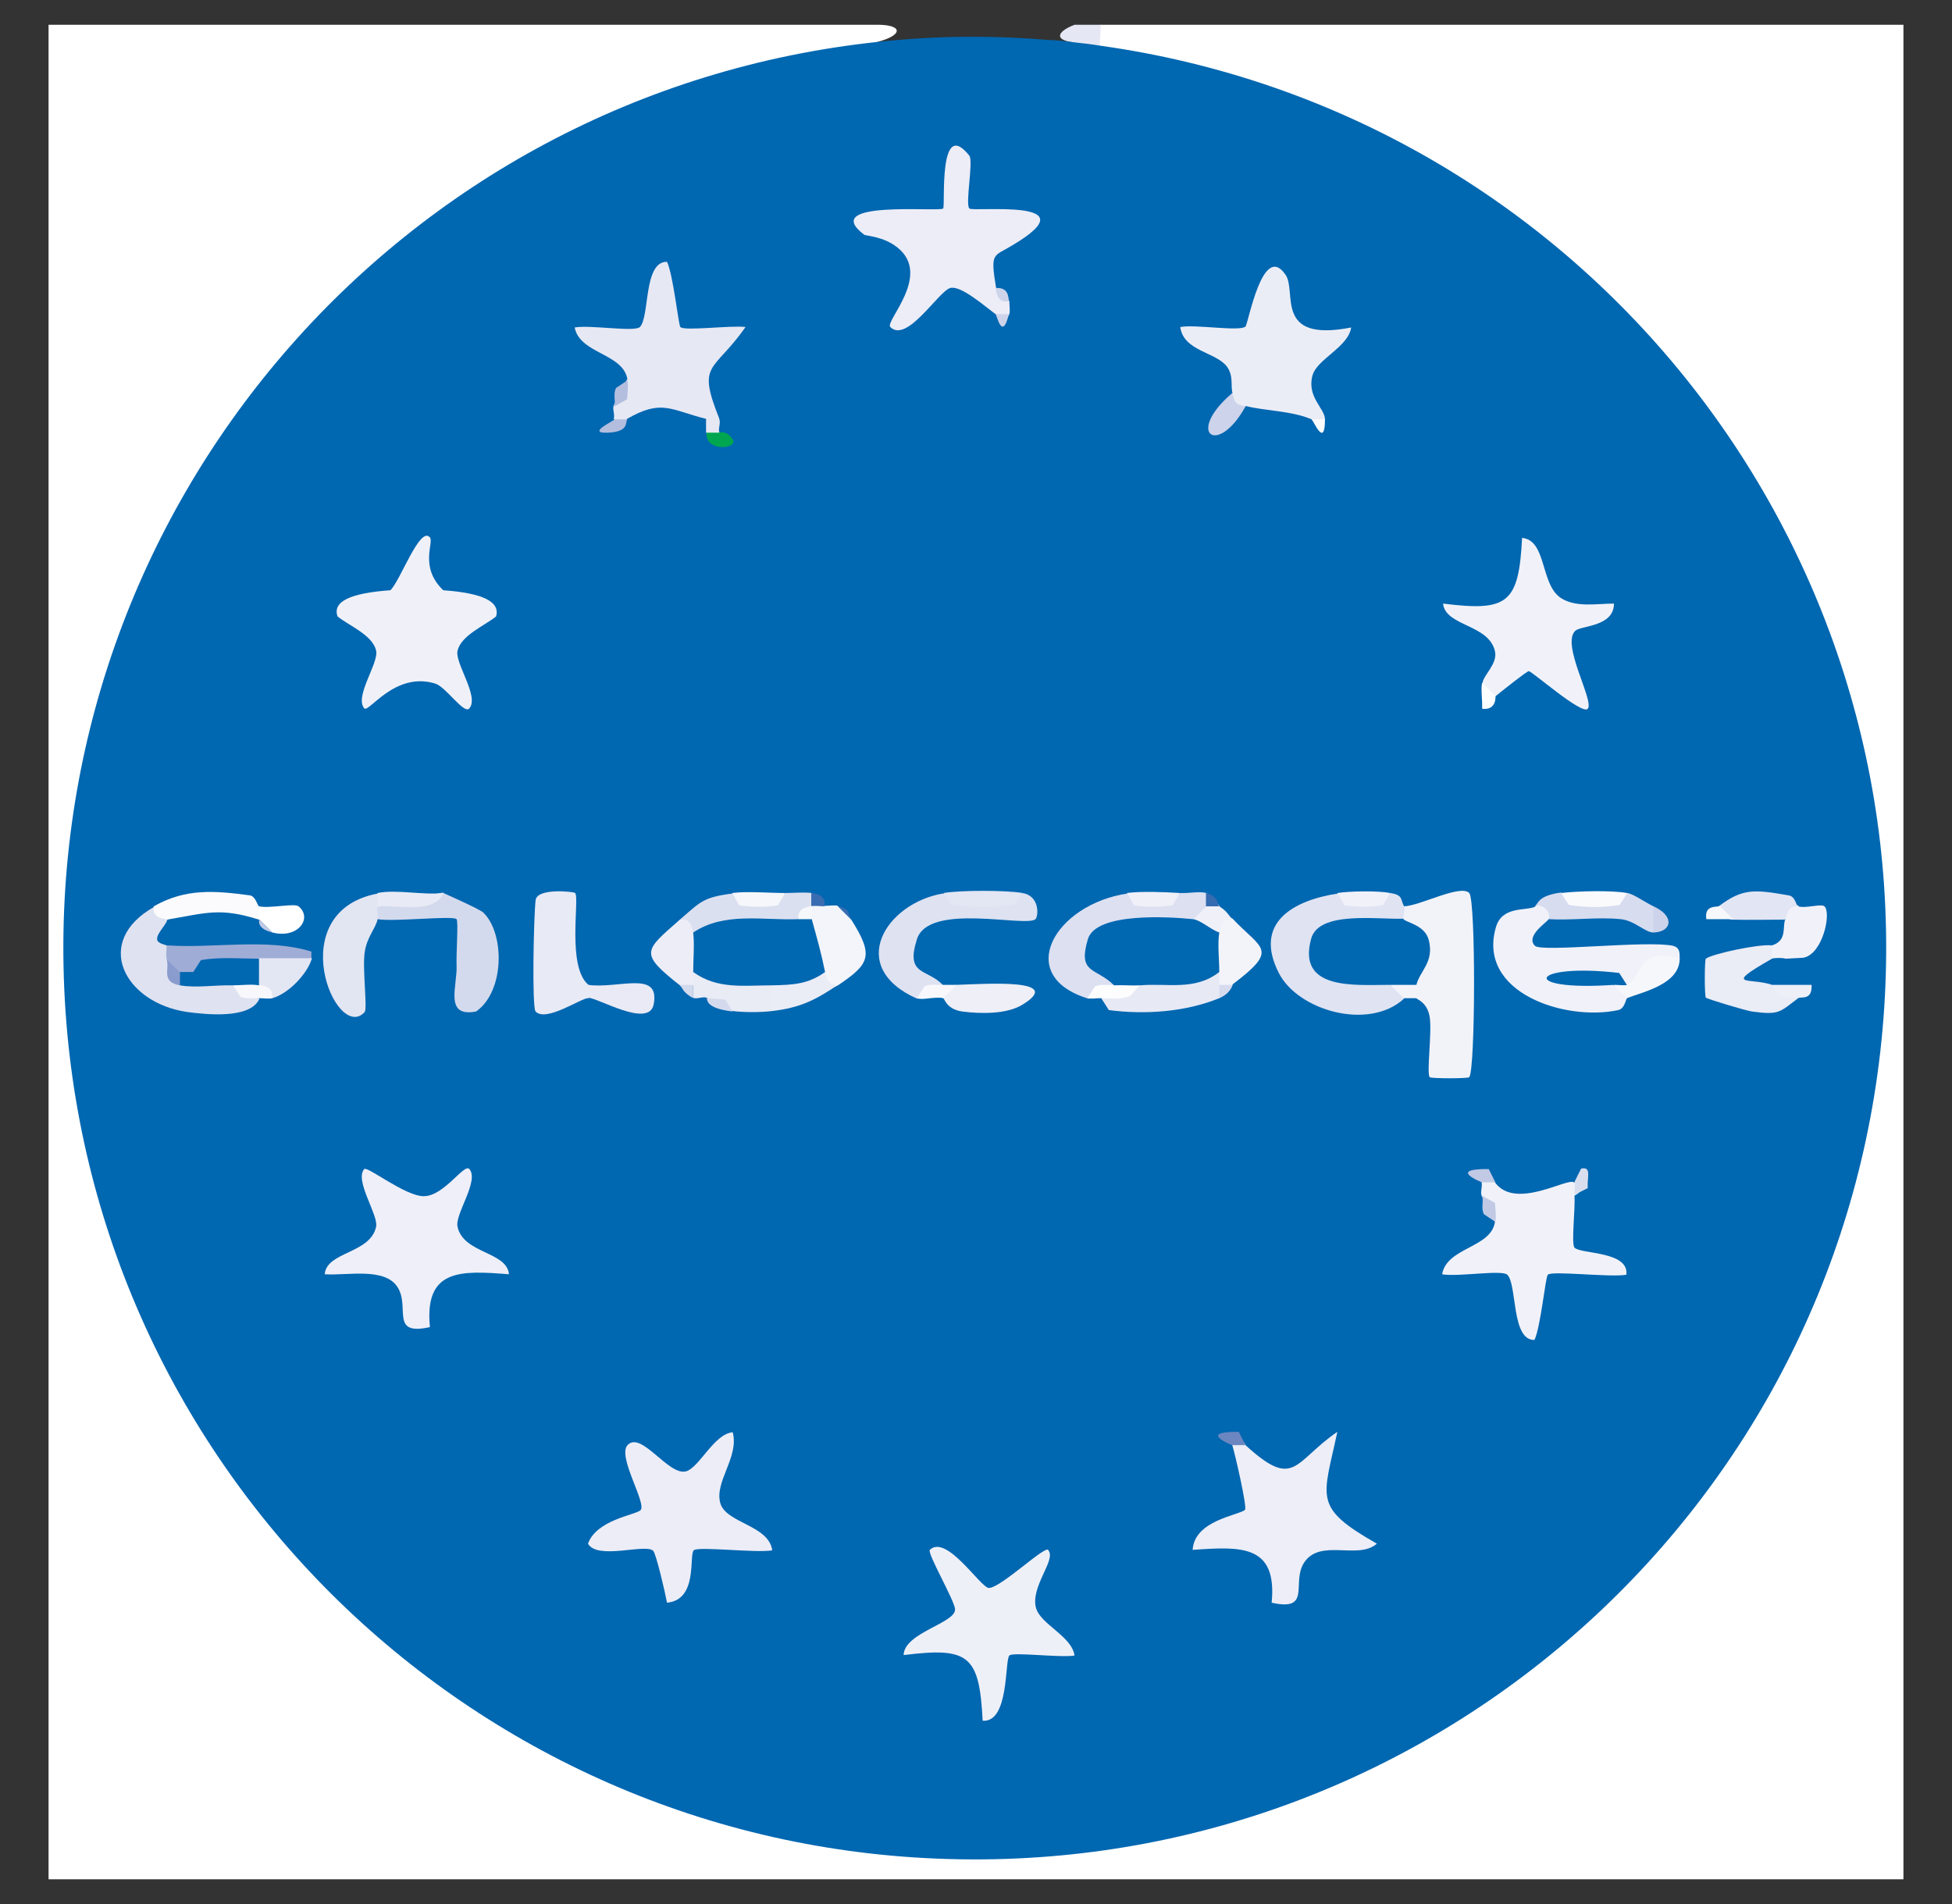 <svg xmlns="http://www.w3.org/2000/svg" id="Layer_1" viewBox="0 0 41 40"><rect x="0" y="0" width="41" height="40" fill="#333333" stroke="none"/><defs><style>      .st0 {        fill: #fafafd;      }      .st1 {        fill: #dfe2f1;      }      .st2 {        fill: #fdfdfe;      }      .st3 {        fill: #e8eaf5;      }      .st4 {        fill: #cdd3ea;      }      .st5 {        fill: #eeeff8;      }      .st6 {        fill: #356bb0;      }      .st7 {        fill: #d9deef;      }      .st8 {        fill: #f1f2f9;      }      .st9 {        fill: #dee2f1;      }      .st10 {        fill: #e9eaf5;      }      .st11 {        fill: #6b86c0;      }      .st12 {        fill: #e7e9f5;      }      .st13 {        fill: #eff0f8;      }      .st14 {        fill: #eef0f8;      }      .st15 {        fill: #dce0f1;      }      .st16 {        fill: #c1c9e5;      }      .st17 {        fill: #e8ebf5;      }      .st18 {        fill: #f0f1f8;      }      .st19 {        fill: #ecedf7;      }      .st20 {        fill: #e6e8f4;      }      .st21 {        fill: #f6f7fb;      }      .st22 {        fill: #e5e7f4;      }      .st23 {        fill: #0067b1;      }      .st24 {        fill: #f7f8fc;      }      .st25 {        fill: #ebedf6;      }      .st26 {        fill: #edeef7;      }      .st27 {        fill: #dbe0f0;      }      .st28 {        fill: #d4daed;      }      .st29 {        fill: #f9f9fd;      }      .st30 {        fill: #d6dbee;      }      .st31 {        fill: #e2e5f2;      }      .st32 {        fill: #ccd3ea;      }      .st33 {        fill: #fcfdfe;      }      .st34 {        fill: #00a64f;      }      .st35 {        fill: #fff;      }      .st36 {        fill: #f0f1f9;      }      .st37 {        fill: #f8f8fc;      }      .st38 {        fill: #cdd4ea;      }      .st39 {        fill: #eeeff7;      }      .st40 {        fill: #f4f5fa;      }      .st41 {        fill: #b3bedf;      }      .st42 {        fill: #e3e6f3;      }      .st43 {        fill: #e9ebf5;      }      .st44 {        fill: #9fadd6;      }      .st45 {        fill: #eaecf6;      }      .st46 {        fill: #f3f4fa;      }      .st47 {        fill: #d7dcef;      }      .st48 {        fill: #3a6cb1;      }      .st49 {        fill: #dfe3f2;      }      .st50 {        fill: #e2e5f3;      }      .st51 {        fill: #899ccd;      }      .st52 {        fill: #f2f3f9;      }      .st53 {        fill: #fbfbfd;      }    </style></defs><path class="st35" d="M18.43.52c.54,0,.54.22,0,.36l-.69.64C-4.62,5.01-2.51,38.14,20.16,38.51c22.67.37,25.85-32.67,3.61-36.88l-.67-.67c-.39-.14-.38-.34.02-.44h16.86v38.96H1.02V.52h17.41Z"></path><path class="st22" d="M23.12.52l-.02.44c-.22.5-.45.47-.54-.07-.41-.04-.38-.22.01-.37h.55Z"></path><path class="st23" d="M18.44.88c1.19-.13,2.39-.14,3.58-.04.18,0,.36.03.55.05s.36.04.54.07c10.02,1.4,17.23,10.35,16.45,20.44-.78,10.09-9.28,17.83-19.4,17.66-10.12-.16-18.36-8.17-18.81-18.28S8.37,1.95,18.44.88Z"></path><path class="st26" d="M26.16,30.36c1.04.95,1.01.35,1.93-.28-.3,1.41-.52,1.58.83,2.35-.4.35-1.19-.12-1.53.4-.27.42.17,1.03-.68.84.12-1.23-.65-1.18-1.66-1.11.04-.62.95-.72,1.1-.84.05-.05-.21-1.18-.27-1.37.08-.18.17-.18.28,0h0Z"></path><path class="st19" d="M20.91,6.6c-.23-.17-.73-.61-.95-.55-.25.07-.91,1.17-1.26.82-.12-.12.88-1.09.15-1.67-.3-.24-.66-.24-.7-.27-.97-.74,1.59-.47,1.66-.55.05-.05-.11-1.94.55-1.11.09.12-.09,1.01,0,1.11.08.08,2.59-.23.91.77-.41.25-.47.14-.35.89l.28.28c0,.09.02.2,0,.28-.08.16-.17.16-.28,0h0Z"></path><path class="st19" d="M16.22,32.57c-.34.06-1.57-.09-1.65,0-.1.12.09,1.04-.56,1.1-.04-.22-.23-1.03-.29-1.09-.16-.16-1.17.2-1.37-.15.18-.5.98-.6,1.1-.7.15-.13-.49-1.13-.27-1.37.29-.31.86.65,1.23.55.28-.08.59-.79.98-.82.14.52-.39,1.04-.26,1.49.12.42,1.02.46,1.09.99h0Z"></path><path class="st5" d="M9.86,24.56c.21.25-.31.95-.25,1.21.12.57,1.04.52,1.08,1-1.01-.08-1.78-.12-1.66,1.11-.85.19-.41-.42-.68-.84s-1.04-.24-1.53-.27c.04-.48.96-.43,1.08-1,.05-.25-.46-.97-.25-1.21.06-.07.86.57,1.25.57.43,0,.85-.7.96-.57Z"></path><path class="st14" d="M22.02,32.57c.17.2-.38.76-.26,1.21.1.35.75.59.81,1-.31.05-1.3-.08-1.37,0-.1.11,0,1.41-.56,1.37-.07-1.38-.29-1.55-1.66-1.38.01-.47,1.09-.67,1.08-.96,0-.17-.59-1.18-.53-1.25.35-.34,1.07.8,1.24.8.25,0,1.17-.89,1.25-.8h0Z"></path><path class="st18" d="M9.31,12.4c.83.06,1.2.24,1.11.55-.23.19-.73.39-.81.72-.06.26.46.96.25,1.21-.11.14-.49-.45-.72-.52-.85-.26-1.4.63-1.49.52-.21-.25.31-.95.25-1.21-.07-.33-.58-.53-.81-.72-.11-.31.26-.49,1.11-.55.21-.2.62-1.36.83-1.11.09.11-.23.62.28,1.11Z"></path><path class="st20" d="M13.18,7.98c-.08-.56-1-.54-1.11-1.1.32-.06,1.26.1,1.37-.01.21-.21.07-1.38.57-1.37.13.27.24,1.32.28,1.37.08.09,1.07-.04,1.37,0-.68.97-1.03.73-.55,1.93-.08.18-.17.18-.28,0-.75-.19-.93-.42-1.66,0-.08.13-.18.13-.28,0,.03-.09-.03-.2,0-.28l.28-.55h.01Z"></path><path class="st8" d="M33.07,24.84c.18.09.18.18,0,.28.02.29-.07,1,0,1.09.13.14,1.15.07,1.09.57-.34.06-1.57-.09-1.65,0-.05.05-.15,1.1-.28,1.37-.49.01-.36-1.16-.57-1.37-.11-.11-1.05.05-1.37-.01.1-.57,1.03-.55,1.11-1.1l-.28-.55c-.03-.08.02-.19,0-.28.08-.18.17-.18.28,0,.43.59,1.53-.11,1.66,0Z"></path><path class="st25" d="M25.89,8.26c-.05-.14.03-.35-.12-.56-.24-.31-.91-.32-.98-.83.32-.06,1.25.1,1.37-.01.06-.06.36-1.79.84-1.09.25.35-.26,1.43,1.38,1.11-.06.41-.71.66-.81,1-.13.46.26.7.26.93-.08.15-.18.15-.28,0-.41-.18-1-.18-1.38-.28-.47.38-.64.22-.28-.28h0Z"></path><path class="st8" d="M31.14,14.34c.03-.17.32-.4.26-.66-.13-.57-1.04-.52-1.09-1,1.36.17,1.59,0,1.66-1.38.52.05.38.97.81,1.26.32.21.76.12,1.12.12,0,.49-.69.46-.81.57-.31.28.4,1.47.26,1.64-.12.14-1.17-.79-1.24-.79-.04,0-.53.39-.69.52-.13.15-.22.06-.28-.28Z"></path><path class="st36" d="M32.24,19.04c.4-.23.56-.11.28.28-.05.07-.48.35-.28.55.14.14,2.37-.12,2.9,0,.15.04.14.15.14.28-.37.29-.74.48-1.11.55-.34-.18-.43-.18-.28,0,.28,0,.37.08.28.28-.02,0-.04.21-.18.24-1.11.24-2.97-.36-2.57-1.74.13-.45.62-.34.82-.43h0Z"></path><path class="st52" d="M29.48,19.04c.33,0,1.19-.47,1.38-.28.14.14.13,3.73,0,3.87-.03.03-.8.03-.83,0-.07-.08.05-.94,0-1.26s-.27-.37-.28-.4c-.26-.09-.26-.18,0-.28-.32-.35-.41-.81-.28-1.38-.25-.07-.24-.16,0-.28h.01Z"></path><path class="st49" d="M28.1,18.76c.34.19.76.19,1.11,0,.26.05.2.12.28.28.04.08-.04.22,0,.28-.05.48-.53.68-1.44.6.54.15.92.41,1.16.78.18.04.3.07.28.28-.74.68-2.23.25-2.63-.54-.54-1.06.31-1.53,1.25-1.67h-.01Z"></path><path class="st1" d="M3.51,19.31c.02.08-.22.29-.21.42,0,.1.21.12.21.14.24.08.24.17,0,.28l.28.55c.32-.2.79-.21,1.11,0l.55.28c-.19.44-1.14.33-1.52.28-1.31-.19-2-1.47-.69-2.21.4-.06.49.03.28.28v-.02Z"></path><path class="st15" d="M23.68,18.76c.34.19.77.2,1.11,0,.18.01.4-.04.55,0,.13.08.12.18,0,.28.25.3.1.42-.28.28l-.37.52c-1.14-.22-1.56.07-1.28.86-.1.11-.28.2-.55.28-1.58-.48-.7-1.99.83-2.21h0Z"></path><path class="st28" d="M9.31,18.76s.75.33.84.41c.45.43.46,1.65-.15,2.08-.68.13-.39-.54-.41-.97-.01-.25.04-.92,0-.97-.08-.08-1.31.06-1.66,0-.24-.09-.24-.18,0-.28.42-.09.88-.18,1.38-.28h0Z"></path><path class="st3" d="M12.35,20.97c-.15,0-.88.51-1.1.28-.08-.08-.04-2,0-2.34.03-.26.8-.18.83-.15.1.11-.18,1.55.28,1.93.24.08.24.17,0,.28h0Z"></path><path class="st9" d="M21.47,18.76c.38.06.34.49.28.55-.2.18-2.24-.36-2.49.42s.22.61.55.97l-.55.28c-1.5-.67-.65-2.01.55-2.21.52.19,1.14.2,1.66,0h0Z"></path><path class="st31" d="M7.93,19.04c-.02.09.02.19,0,.28-.05.2-.23.38-.27.69-.05.33.06,1.18,0,1.25-.6.67-1.76-2.11.28-2.49.24.08.24.17,0,.28h-.01Z"></path><path class="st45" d="M37.22,19.86c.24.08.24.17,0,.28v.55l.55.28c-.39.29-.39.36-.97.28-.14-.02-.93-.26-.97-.29-.03-.03-.03-.79,0-.82.13-.1,1.1-.31,1.38-.28h.01Z"></path><path class="st40" d="M17.6,19.04l.28.28c.48.76.39.93-.28,1.38-.5.25-.61.21-.28-.28-.8-.2-.9-.56-.28-1.11-.17-.09-.17-.18,0-.28.09-.16.18-.16.28,0,.09,0,.21-.02.28,0h0Z"></path><path class="st27" d="M15.39,18.76c.34.19.77.21,1.11,0,.18,0,.38-.02.55,0,.16.08.16.17,0,.28l-.28.28c-.16.81-1.61.68-2.21.28-.35.21-.47.07-.28-.28.43-.37.48-.47,1.11-.55h0Z"></path><path class="st12" d="M25.61,20.69c.13.08.13.18,0,.28-.71.29-1.56.35-2.32.25l-.16-.25c.22-.11.5-.2.83-.28.22-.76,1.14-.72,1.66-.28.25.05.24.14,0,.28h-.01Z"></path><path class="st19" d="M14.56,19.59c.69.41.69.42,0,.83.14.08.13.18,0,.28-.08.13-.18.12-.28,0-.86-.68-.75-.72,0-1.38.19-.03.26.1.28.28h0Z"></path><path class="st53" d="M5.44,19.04c.24.08.24.17,0,.28-.82-.26-1.11-.14-1.93,0,0-.02-.33,0-.28-.28.67-.38,1.27-.33,2.02-.23.12.02.16.22.19.23Z"></path><path class="st46" d="M25.89,20.69c-.09.11-.18.11-.28,0v-.28c-.72-.3-.73-.54,0-.83-.29-.38-.15-.51.28-.28.61.65.99.63,0,1.38h0Z"></path><path class="st8" d="M37.77,19.04c.15.05.48-.06.55,0,.15.13-.03,1-.44,1.08l-.38.02c-.08.23-.17.22-.28,0v-.28c.33-.1.21-.4.28-.55-.39-.4-.23-.52.28-.28h0Z"></path><path class="st39" d="M20.09,20.69c.61-.02,2.3-.14,1.38.42-.33.2-.88.19-1.26.14-.34-.05-.37-.28-.4-.28-.15-.13-.06-.22.28-.28Z"></path><path class="st44" d="M6.55,20.14c-.44.41-.81.55-1.11,0-.45.09-.91.18-1.38.28-.08.19-.17.19-.28,0-.12.11-.22.02-.28-.28-.02-.07,0-.18,0-.28,1,.07,2.09-.16,3.04.13v.14h.01Z"></path><path class="st47" d="M32.8,18.76c.43.19.95.19,1.38,0,.13.02.38.2.55.28.18.19.23.41,0,.55-.18,0-.39-.25-.69-.28-.5-.05-1.02.03-1.52,0,.08-.1-.08-.33-.28-.28.08-.04.04-.21.55-.28h0Z"></path><path class="st43" d="M16.22,20.69c.69.07.64.32,0,.55-.23.03-.6.03-.83,0l-.55-.28c-.09-.03-.21.04-.28,0v-.55c.54-.46,1.37-.44,1.66.28Z"></path><path class="st50" d="M37.77,19.04c-.21-.01-.21.13-.28.28-.37,0-.74.01-1.11,0-.18-.04-.3-.07-.28-.28.51-.39.77-.35,1.47-.23.14.02.16.22.19.23h0Z"></path><path class="st10" d="M12.35,20.69c.64.09,1.52-.32,1.38.41-.1.51-1.17-.14-1.38-.14v-.28h0Z"></path><path class="st21" d="M35.28,20.14c0,.54-.78.7-1.11.83l-.28-.28c.09-.14.18-.14.28,0,.32-.12.21-.84,1.11-.55Z"></path><path class="st45" d="M17.6,20.69c-.46.31-.78.48-1.38.55v-.55c.23-.71.57-.76,1.11-.28.03.17.08.3.28.28h-.01Z"></path><path class="st42" d="M6.55,20.14c-.1.33-.5.74-.83.83l-.28-.28c-.24-.08-.24-.17,0-.28-.24-.08-.24-.17,0-.28h1.11Z"></path><path class="st42" d="M21.47,18.76l-.16.25c-.44.06-.89.06-1.33,0l-.16-.25c.37-.06,1.29-.06,1.66,0h-.01Z"></path><path class="st23" d="M38.05,20.69c-.18.23-.61.16-.83,0-.45-.16-1.07.06,0-.55.03-.02.25-.02.28,0,.12.08.54.4.55.55Z"></path><path class="st35" d="M5.44,19.04c.22.05.75-.07.83,0,.3.24,0,.69-.55.55l-.28-.28v-.28h0Z"></path><path class="st0" d="M34.18,18.76l-.16.25c-.35.06-.71.06-1.07,0l-.16-.25c.35-.04,1.05-.06,1.38,0h0Z"></path><path class="st17" d="M9.31,18.76s-.05.22-.41.28c-.31.05-.65-.02-.97,0v-.28c.41-.08.95.05,1.38,0Z"></path><path class="st32" d="M26.16,8.54c-.59,1.07-1.27.56-.28-.28.07.2.04.22.28.28Z"></path><path class="st36" d="M29.2,18.76l-.15.26c-.27.04-.54.04-.81,0l-.15-.26c.27-.04.85-.05,1.11,0Z"></path><path class="st13" d="M24.78,18.76l-.15.26c-.27.04-.54.04-.81,0l-.15-.26c.31-.04.78-.02,1.11,0Z"></path><path class="st13" d="M25.61,19.04c.17.11.18.17.28.28-.2-.03-.25.1-.28.28-.48.56-.67.44-.55-.28l.28-.28c.08-.15.18-.15.28,0h-.01Z"></path><path class="st21" d="M16.49,18.76l-.15.26c-.27.04-.54.04-.81,0l-.15-.26c.32-.04.76,0,1.11,0Z"></path><path class="st2" d="M23.4,20.69c.07-.56.34-.53.55,0l-.21.23c-.2.09-.41.05-.62.05-.09,0-.21.02-.28,0l.16-.25c.13-.05.26-.02.39-.03h.01Z"></path><path class="st37" d="M5.44,20.69c.18.03.3.08.28.28-.07.02-.19,0-.28,0-.13,0-.26.02-.39-.03l-.16-.25c.08-.23.41-.2.55,0Z"></path><path class="st29" d="M19.81,20.69h.28l-.28.28c-.17-.04-.44.05-.55,0l.16-.25c.13-.06.26-.02.39-.03Z"></path><path class="st14" d="M38.05,20.69c.02.34-.23.24-.28.28l-.37-.05c-.12-.03-.14-.21-.19-.23h.84Z"></path><path class="st16" d="M31.41,24.84h-.28s-.75-.29.14-.28c0,0,.14.28.14.28Z"></path><path class="st4" d="M34.73,19.59v-.55c.46.21.38.54,0,.55Z"></path><path class="st24" d="M36.39,19.31h-.55c-.05-.32.24-.24.28-.28l.28.28h0Z"></path><path class="st16" d="M31.41,25.67l-.24-.16c-.07-.12,0-.28-.04-.39l.27.15c.01.13.03.27.01.4Z"></path><path class="st33" d="M31.41,14.61s.04.32-.28.28c.01-.18-.03-.39,0-.55l.28.28h0Z"></path><path class="st34" d="M15.11,9.09s.15-.06.28.14-.58.28-.55-.14c.08-.18.17-.18.28,0h0Z"></path><path class="st11" d="M26.16,30.36h-.28s-.75-.29.14-.28c0,0,.14.28.14.28Z"></path><path class="st41" d="M13.18,8.81c-.06.04.06.26-.41.28s.13-.25.14-.28h.28-.01Z"></path><path class="st41" d="M12.9,8.54c.04-.11-.03-.26.04-.39l.24-.16c.02.13,0,.27-.01.4,0,0-.27.15-.27.15Z"></path><path class="st28" d="M15.39,21.25c-.6-.07-.52-.26-.55-.28l.39.03.16.25Z"></path><path class="st46" d="M29.76,20.69c-.01.06-.02.22,0,.28h-.28l-.28-.28c.16-.53.4-.53.55,0h.01Z"></path><path class="st7" d="M33.07,25.11c0-.1.02-.25,0-.28l.14-.28c.23-.05.12.19.14.41l-.28.14h0Z"></path><path class="st30" d="M25.61,20.97v-.28h.28s-.04.18-.28.28Z"></path><path class="st28" d="M14.56,20.97c-.24-.13-.23-.24-.28-.28h.28v.28Z"></path><path class="st16" d="M5.72,19.59c-.36-.09-.26-.27-.28-.28l.28.28Z"></path><path class="st38" d="M21.19,6.33c-.2.03-.25-.1-.28-.28.2-.01.27.08.28.28Z"></path><path class="st6" d="M25.61,19.04h-.28v-.28c.27.06.24.25.28.28Z"></path><path class="st48" d="M17.32,19.04c-.09,0-.2-.02-.28,0v-.28c.18.02.3.08.28.28Z"></path><path class="st2" d="M27.55,8.81h.28c0,.63-.25.01-.28,0Z"></path><path class="st20" d="M15.11,9.09h-.28v-.28h.28c.03.08-.03.2,0,.28Z"></path><path class="st38" d="M20.91,6.6h.28c-.14.58-.25.02-.28,0Z"></path><path class="st48" d="M17.88,19.31l-.28-.28c.28.09.19.14.28.28Z"></path><path class="st23" d="M34.18,20.69c-.07.02-.18,0-.28,0-2.03.14-1.77-.47.11-.25l.16.25h0Z"></path><path class="st23" d="M29.48,19.31c.05.07.45.12.53.44.12.46-.19.65-.26.94h-.55c-.75,0-1.96.12-1.66-.97.16-.59,1.39-.4,1.93-.42h0Z"></path><path class="st23" d="M5.44,20.42v.28c-.16-.03-.37,0-.55,0-.36-.01-.78.06-1.11,0-.15-.08-.14-.18,0-.28h.28c.39-.21,1.05-.23,1.38,0Z"></path><path class="st51" d="M3.78,20.42v.28c-.41-.07-.21-.35-.28-.55l.28.28h0Z"></path><path class="st23" d="M25.06,19.31c.16.02.37.22.55.28-.04.25,0,.56,0,.83-.51.4-1.09.23-1.66.28-.18.01-.37-.01-.55,0-.38-.38-.77-.23-.55-.97.17-.57,1.71-.47,2.21-.42Z"></path><path class="st23" d="M16.77,19.31c.08-.15.18-.14.28,0,.11.4.19.67.28,1.11-.36.26-.68.27-1.11.28-.59,0-1.15.09-1.66-.28,0-.27.03-.57,0-.83.66-.44,1.46-.25,2.21-.28Z"></path><path class="st21" d="M17.05,19.31h-.28c-.02-.21.11-.24.28-.28.02.09-.02.19,0,.28Z"></path><path class="st23" d="M5.44,20.14v.28h-1.38l.16-.25c.4-.07.81-.03,1.22-.03Z"></path></svg>